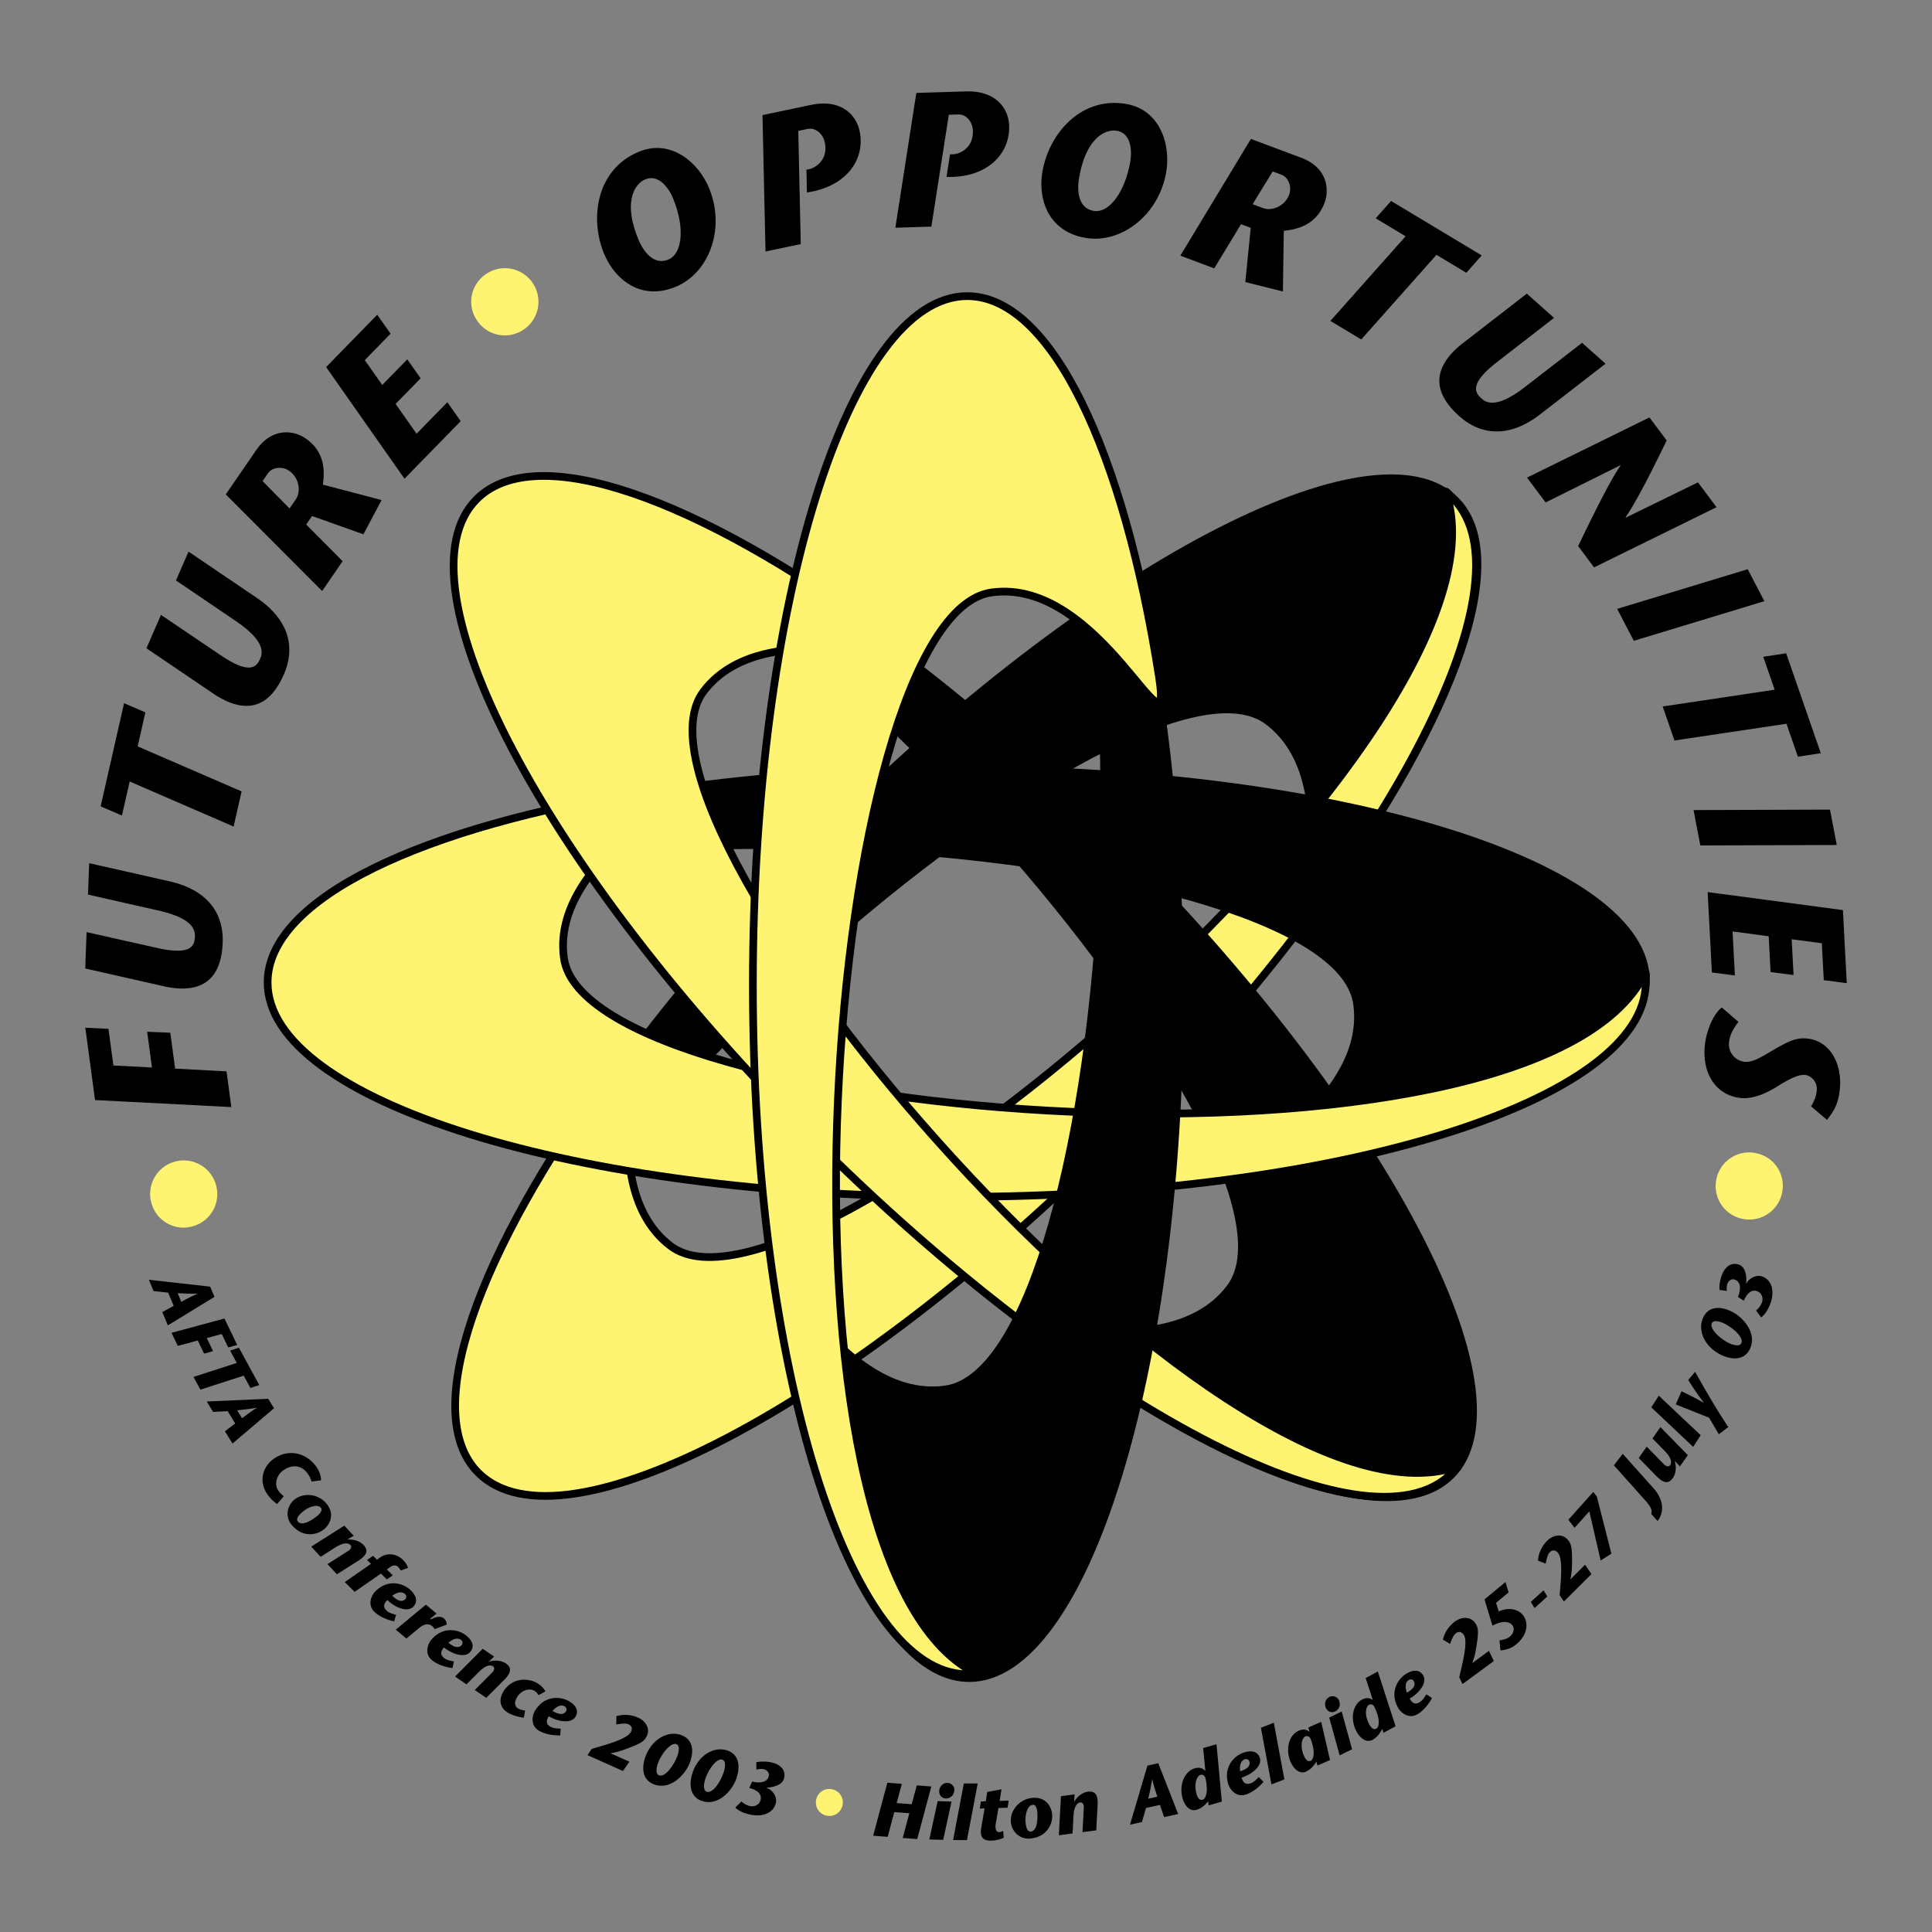 <svg xmlns="http://www.w3.org/2000/svg" width="2500" height="2500" viewBox="0 0 192.756 192.756"><rect x="0" y="0" width="192.756" height="192.756" fill="#808080" stroke="none"/><g fill-rule="evenodd" clip-rule="evenodd"><path fill="#fff" fill-opacity="0" d="M0 0h192.756v192.756H0V0z"/><path d="M48.945 147.469c-8.026-23.553 64.02-85.268 77.342-75.208 8.822 6.662.332 25.342 5.857 17.779C145.59 71.625 151.4 55.563 145.48 49.643c-8.354-8.352-36.889 6.641-63.737 33.488-26.848 26.848-41.841 55.383-33.489 63.736.217.216.788.891.691.602z"/><path d="M144.262 49.114c8.023 23.552-64.022 85.268-77.344 75.208-8.822-6.661-.333-25.342-5.856-17.778-13.448 18.413-19.258 34.476-13.337 40.396 8.354 8.352 36.889-6.641 63.737-33.488 26.848-26.848 41.84-55.383 33.488-63.736-.218-.216-.788-.891-.688-.602z" fill="#fff472" stroke="#000" stroke-width=".768" stroke-miterlimit="2.613"/><path d="M27.147 98.697c10.979-22.329 105.564-15.023 107.871 1.509 1.527 10.949-17.686 18.155-8.432 16.713 22.529-3.512 37.996-10.762 37.996-19.135 0-11.812-30.781-21.389-68.749-21.389-37.968 0-68.748 9.576-68.748 21.389 0 .306-.073 1.187.062.913z"/><path d="M47.216 50.916c23.554-8.024 85.268 64.021 75.208 77.344-6.66 8.821-25.34.332-17.777 5.855 18.412 13.447 34.475 19.257 40.396 13.336 8.352-8.352-6.641-36.889-33.488-63.734-26.847-26.848-55.384-41.842-63.737-33.489-.215.216-.891.787-.602.688z"/><path d="M164.135 97.106c-10.98 22.329-105.563 15.023-107.87-1.51-1.528-10.948 17.684-18.154 8.431-16.711C42.167 82.397 26.7 89.646 26.7 98.019c0 11.812 30.78 21.389 68.748 21.389 37.967 0 68.749-9.576 68.749-21.389 0-.307.073-1.188-.062-.913z" fill="#fff472" stroke="#000" stroke-width=".768" stroke-miterlimit="2.613"/><path d="M145.395 146.335c-23.551 8.024-85.268-64.022-75.208-77.344 6.661-8.823 25.342-.333 17.779-5.856C69.552 49.688 53.49 43.877 47.568 49.798c-8.352 8.353 6.641 36.888 33.489 63.736 26.847 26.848 55.382 41.842 63.736 33.488.217-.215.891-.787.602-.687z" fill="#fff472" stroke="#000" stroke-width=".768" stroke-miterlimit="2.613"/><path d="M95.789 30.374c22.328 10.98 15.023 105.563-1.51 107.871-10.948 1.528-18.154-17.685-16.712-8.431 3.511 22.528 10.761 37.994 19.135 37.994 11.812 0 21.388-30.779 21.388-68.747s-9.576-68.749-21.388-68.749c-.307 0-1.188-.072-.913.062z"/><path d="M97.416 166.979C75.087 156 82.392 61.415 98.926 59.108c10.947-1.527 18.154 17.685 16.711 8.431-3.512-22.529-10.76-37.995-19.134-37.995-11.812 0-21.388 30.779-21.388 68.747 0 37.969 9.576 68.748 21.388 68.748.306 0 1.186.074.913-.06z" fill="#fff472" stroke="#000" stroke-width=".768" stroke-linecap="round" stroke-miterlimit="2.613"/><path d="M21.536 118.18a3.325 3.325 0 0 1-2.265 4.154c-1.773.541-3.625-.468-4.154-2.266a3.338 3.338 0 0 1 2.266-4.153 3.336 3.336 0 0 1 4.153 2.265z" fill="#fff472"/><path d="M10.823 102.648l.491 3.657 3.846.197-.478-3.563 2.308.095.481 3.582 5.13.275.479 3.563-13.599-.701-.969-7.219 2.311.114zM8.64 92.997l6.943 1.561c3.68.846 3.837-.315 3.869-1.156.046-1.204-1.262-2.036-3.785-2.59l-6.886-1.558.117-3.133 8.023 1.812c3.964.895 5.403 3.359 5.3 6.109-.115 3.076-1.516 5.204-5.598 4.42l-8.119-1.835.136-3.63zM23.308 82.465l-10.371-4.494-.771 3.393-2.126-.913 2.339-10.293 2.126.915-.771 3.393 10.37 4.493-.796 3.506zM16.06 61.347l5.897 3.988c3.117 2.13 3.688 1.107 4.024.336.482-1.105-.432-2.357-2.58-3.795l-5.844-3.965 1.253-2.875 6.812 4.616c3.366 2.279 3.806 5.1 2.707 7.624-1.229 2.823-3.311 4.294-6.828 2.073l-6.892-4.671 1.451-3.331zM22.525 49.328l3.03-4.412c1.601-2.332 3.77-1.979 4.936-1.178 1.923 1.32 1.923 3.244 1.724 4.614l5.854 1.539-1.812 3.416-5.124-1.825-.583.851 3.634 3.656-2.044 2.978-9.615-9.639zm6.364 1.402l.617-.898c.552-.804.353-2.169-.672-2.872-.661-.455-1.676-.363-2.108.268l-.53.772 2.693 2.73zM38.969 33.292l-2.576 2.638 1.745 2.479 2.497-2.556 1.332 1.89-2.497 2.556 2.09 2.975 3.071-3.143 1.333 1.89-5.609 5.74-7.819-11.137 5.1-5.222 1.333 1.89z"/><path d="M52.297 32.846a3.326 3.326 0 0 1-4.662-.814c-1.083-1.505-.72-3.583.812-4.66a3.337 3.337 0 0 1 4.662.812 3.338 3.338 0 0 1-.812 4.662z" fill="#fff472"/><path d="M60.292 25.363c-1.477-3.485-.843-8.406 3.398-10.203 3.221-1.366 5.965 1.042 7.024 3.541 1.724 4.065.033 8.499-3.24 9.887-3.45 1.464-6.077-.62-7.182-3.225zm6.814-5.673c-.329-.774-1.323-2.387-2.75-1.782-1.02.433-2.248 2.24-.621 6.077.313.741 1.328 2.594 2.965 1.9 1.391-.59 1.661-3.238.406-6.195zM79.891 24.353l-3.516.739-.302-13.607 4.844-1.018c2.937-.617 4.493.93 4.846 2.613.598 2.843-1.333 5.553-5.255 6.124l-.048-2.275.317-.065c.487-.103 1.892-.848 1.511-2.662-.169-.804-.884-1.513-1.727-1.336l-.916.193.246 11.294zM92.922 22.61l-3.592.11 2.092-13.448 4.948-.152c3-.092 4.259 1.705 4.312 3.425.09 2.903-2.287 5.232-6.249 5.105l.351-2.248.325-.01c.497-.016 2.012-.502 1.956-2.354-.025-.821-.606-1.645-1.465-1.618l-.936.028-1.742 11.162zM103.994 17.19c.604-3.735 3.76-7.562 8.307-6.828 3.453.559 4.494 4.058 4.062 6.737-.705 4.358-4.498 7.211-8.008 6.643-3.697-.598-4.812-3.76-4.361-6.552zm8.787-1.173c.135-.83.148-2.726-1.377-2.973-1.096-.177-3.096.701-3.76 4.814-.129.792-.258 2.901 1.496 3.185 1.493.241 3.13-1.856 3.641-5.026zM124.805 13.859l5.012 1.878c2.648.994 2.826 3.184 2.33 4.508-.818 2.183-2.686 2.646-4.064 2.783l-.086 6.05-3.75-.938.539-5.41-.967-.362-2.674 4.406-3.381-1.269 7.041-11.646zm.17 6.514l1.02.382c.914.342 2.191-.18 2.627-1.342.281-.751-.051-1.713-.768-1.982l-.877-.328-2.002 3.27zM132.732 32.019l7.506-8.445-2.982-1.792 1.531-1.733 9.043 5.434-1.531 1.733-2.981-1.791-7.506 8.444-3.08-1.85zM155.047 31.714l-5.623 4.361c-2.994 2.3-2.199 3.162-1.57 3.72.898.801 2.375.322 4.406-1.271l5.586-4.32 2.34 2.084-6.502 5.035c-3.213 2.49-6.029 2.031-8.086.201-2.299-2.046-3.051-4.48.152-7.131l6.582-5.095 2.715 2.416zM159.041 56.608l-1.59-2.128c1.268-2.617 3.135-6.47 4.221-8.02l-.023-.031-7.445 3.701-1.854-2.48 12.217-6.002 1.717 2.297c-1.225 2.513-2.871 5.867-4.102 7.668l.023.031 7.201-3.52 1.852 2.48-12.217 6.004zM161.346 60.746l13.025-3.955 1.658 3.188-13.023 3.955-1.66-3.188zM165.885 70.485l11.174-1.673-1.141-3.286 2.287-.348 3.457 9.968-2.285.348-1.141-3.286-11.174 1.672-1.177-3.395zM168.969 80.822l13.609-.047.674 3.53-13.611.046-.672-3.529zM181.959 97.792l-.195-3.685-3.008-.396.189 3.569-2.295-.3-.187-3.569-3.606-.479.233 4.39-2.295-.3-.424-8.018 13.496 1.795.385 7.293-2.293-.3zM180.693 110.383c.324-.544.504-.986.562-1.558.107-1.046-.746-1.537-1.125-1.575-.629-.064-1.393.261-2.85 1.168-1.336.844-2.605 1.232-3.576 1.134-2.586-.265-3.891-2.551-3.613-5.252.152-1.483.859-3.141 1.693-3.786l1.662 1.438c-.447.608-.854 1.182-.941 2.057a1.756 1.756 0 0 0 1.531 1.925c.875.09 1.744-.513 3.094-1.298 1.428-.813 2.152-1.125 3.178-1.02 2.244.229 3.514 2.474 3.25 5.062-.176 1.712-.736 2.307-1.273 3.059l-1.592-1.354z"/><path d="M171.283 117.478a3.33 3.33 0 0 1 4.088-2.387c1.799.453 2.861 2.274 2.387 4.086a3.34 3.34 0 0 1-4.088 2.387 3.339 3.339 0 0 1-2.387-4.086z" fill="#fff472"/><path d="M21.396 129.39l-4.647 2.844-.554-1.328 1.132-.621-.55-1.321-1.454-.151-.47-1.129 6.116.685.427 1.021zm-3.31.495a20.63 20.63 0 0 1 1.6-.8l-.006-.015c-.77.013-1.364-.016-1.955-.052l.361.867zM22.767 134.432l-.642-1.337-1.496.404.628 1.301-.894.251-.63-1.308-1.994.533-.627-1.3 5.282-1.427 1.27 2.638-.897.245zM19.304 137.377l4.321-1.398-.668-1.228.882-.289 2.029 3.725-.884.289-.669-1.228-4.32 1.398-.691-1.269zM27.34 140.501l-4.146 3.523-.75-1.225 1.021-.787-.747-1.218-1.458.074-.638-1.042 6.139-.268.579.943zm-3.189 1.001c.424-.323.854-.65 1.455-1.036l-.007-.014c-.758.132-1.349.196-1.937.25l.489.8zM31.088 147.816a2.775 2.775 0 0 0-.401-.812c-.676-.913-1.642-.886-2.481-.263-.629.466-.867 1.397-.415 2.009.184.246.355.388.521.533l-.666.778c-.346-.258-.6-.473-.911-.893-.97-1.309-.541-2.793.508-3.571 1.419-1.052 3.214-.746 4.28.69.312.42.524.989.506 1.404l-.941.125zM29.341 149.643c.92-.767 2.401-.621 3.227.37.865 1.039.358 2.062-.221 2.543-.813.679-2.222.812-3.235-.403-.777-.933-.35-2.029.229-2.51zm2.178 1.703c.422-.311.69-.684.503-.907-.378-.455-1.322-.029-1.794.365-.461.383-.723.741-.506 1 .059.071.439.564 1.797-.458zM34.682 153.585l-.001.021c.687-.05 1.277.2 1.591.538.402.434.363.797-.022 1.186a2.83 2.83 0 0 1-.509.388l-2.128 1.348-.94-1.014 2.07-1.316c.057-.03.107-.077.152-.119.216-.243.14-.393.077-.459-.355-.384-1.053-.061-1.51.227l-1.47.937-.942-1.014 3.303-2.094.937 1.008-.608.363zM39.982 156.699a1.563 1.563 0 0 0-.28-.385c-.154-.15-.458-.181-.691-.021l-.417.292.592.583-.589.412-.592-.584-2.623 1.821-.987-.972 2.624-1.821-.394-.387.59-.413.394.388.319-.225c.817-.566 1.733-.291 2.259.228.165.161.4.428.523.806l-.728.278zM39.32 161.767c-.612-.14-1.365-.408-1.934-.926-.769-.698-.329-1.661.028-2.032 1.257-1.302 2.774-.866 3.502-.204.558.507.833 1.131.336 1.677-.559.614-1.79.14-2.6-.639-.125.114-.616.562-.081 1.049.273.248.576.316.947.424l-.198.651zm-.188-2.561c.549.54.984.645 1.286.357.162-.154.156-.377-.025-.543-.357-.282-.824-.124-1.261.186zM42.91 161.505l.037.052.165-.054c.179-.07.774-.364 1.164-.041.224.188.281.396.296.629l-1.213.447c-.04-.072-.069-.156-.241-.299-.242-.201-.669-.338-1.283.171l-1.288 1.067-1.062-.885 3.006-2.494 1.063.885-.644.522zM45.148 166.427c-.621-.087-1.394-.289-2.004-.756-.826-.628-.472-1.625-.148-2.024 1.137-1.404 2.687-1.104 3.469-.507.599.456.927 1.054.479 1.64-.503.661-1.77.295-2.644-.41-.114.125-.565.613.011 1.052.293.225.599.265.977.339l-.14.666zm-.407-2.533c.593.49 1.035.557 1.311.245.147-.169.123-.39-.073-.538-.379-.252-.829-.053-1.238.293zM48.79 165.764l.004.021c.659-.202 1.289-.088 1.67.174.488.334.529.697.239 1.161a2.893 2.893 0 0 1-.411.491l-1.779 1.783-1.144-.78 1.732-1.741c.047-.042.086-.101.122-.151.157-.283.049-.412-.028-.465-.431-.295-1.04.173-1.422.556l-1.229 1.237-1.144-.782 2.762-2.771 1.136.777-.508.49zM52.258 171.38c-.58-.086-1.165-.247-1.604-.517-.884-.544-.867-1.436-.397-2.157.943-1.432 2.567-1.255 3.359-.768.413.254.638.519.798.814l-.682.376a1.18 1.18 0 0 0-.404-.43c-.53-.325-1.336-.026-1.723.601-.442.721-.098 1.041.086 1.153.209.13.515.191.699.214l-.132.714zM55.895 173.145c-.626.005-1.421-.083-2.093-.454-.908-.503-.703-1.54-.44-1.983.922-1.554 2.497-1.481 3.358-1.005.659.364 1.07.908.712 1.554-.401.726-1.708.547-2.674-.022-.096.141-.47.689.163 1.038.322.179.632.175 1.017.194l-.043.678zm-.772-2.447c.658.398 1.105.4 1.333.053.121-.188.065-.404-.149-.522-.413-.193-.83.069-1.184.469zM59.036 174.487l.999-.293c2.183-.64 2.77-1.085 2.927-1.435.113-.253.114-.557-.25-.72-.309-.139-.708-.074-1.229.015l.02-.835a3.156 3.156 0 0 1 2.172.156c.778.349 1.183 1.104.88 1.776-.251.562-.541.794-2.416 1.462-.36.126-.713.219-1.206.303l-.006.014 1.867.836-.643.926-3.537-1.584.422-.621zM64.417 175.209c.657-1.723 2.262-2.592 3.576-2.092 1.099.419 1.305 1.5.817 2.778-.442 1.163-1.927 2.752-3.572 2.126-1.155-.44-1.258-1.663-.821-2.812zm1.239.678c-.153.401-.291 1.089.089 1.234.596.228 1.46-.94 1.832-1.918.137-.358.29-1.04-.091-1.186-.553-.208-1.464.908-1.83 1.87zM69.074 176.933c.551-1.759 2.103-2.723 3.444-2.302 1.123.353 1.391 1.419.982 2.724-.372 1.188-1.761 2.864-3.439 2.337-1.18-.371-1.354-1.586-.987-2.759zm1.277.603c-.128.41-.226 1.104.163 1.227.61.191 1.401-1.027 1.714-2.024.115-.366.227-1.056-.162-1.178-.565-.178-1.406.992-1.715 1.975zM75.04 177.747c.659.156 1.481.164 1.657-.537.089-.358-.187-.617-.478-.69-.284-.071-.576-.009-.749.043l-.013-.741c.338-.082.974-.12 1.593.035.866.216 1.374.787 1.176 1.577-.168.672-1.157.916-1.767.915l-.004.014c.553.171 1.123.844.947 1.545-.248.993-1.351 1.438-2.701 1.101-.598-.149-1.008-.347-1.34-.668l.614-.616c.095.128.449.366.836.464.417.104.942-.09 1.073-.611.164-.657-.479-1.032-1.129-1.194l.285-.637z"/><path d="M82.529 181.159a1.336 1.336 0 0 1-1.108-1.544 1.33 1.33 0 0 1 1.544-1.108 1.343 1.343 0 1 1-.436 2.652z" fill="#fff472"/><path d="M91.513 183.487l-1.448-.111.658-2.469-1.501-.115-.66 2.469-1.447-.111 1.415-5.286 1.447.111-.517 1.918 1.502.115.506-1.88 1.449.11-1.404 5.249zM94.935 179.741l-.833 3.821-1.384-.041.833-3.821 1.384.041zm-1.232-1.013c.016-.531.425-.857.81-.846.492.014.71.42.704.674-.019.623-.472.887-.856.875-.44-.012-.667-.389-.658-.703zM95.091 183.583l1.07-5.646 1.384.001-1.07 5.647-1.384-.002zM100.141 183.356a3.262 3.262 0 0 1-1.254.282c-.844.024-1.117-.376-1.002-1.201l.348-2.011-.484.015.119-.712.484-.014.143-.927 1.422-.272-.182 1.159.906-.026-.117.712-.906.024-.258 1.478c-.148.751.143.935.318.929.154-.004.262-.053.404-.118l.059.682zM100.855 181.79c-.094-1.194.885-2.317 2.172-2.416 1.348-.104 1.887.903 1.945 1.654.08 1.058-.627 2.283-2.205 2.404-1.21.093-1.855-.89-1.912-1.642zm2.651-.787c-.008-.524-.158-.959-.449-.938-.59.045-.789 1.062-.742 1.676.045.598.186 1.019.523.993.092-.007.715-.032.668-1.731zM107.16 179.728l.018.014c.355-.589.9-.924 1.357-.983.586-.077.859.166.953.704.031.183.035.391.021.64l-.137 2.512-1.371.18.129-2.448a.692.692 0 0 0-.01-.193c-.072-.315-.238-.34-.33-.328-.516.068-.658.822-.689 1.36l-.088 1.739-1.371.18.209-3.9 1.363-.179-.054.702zM115.562 175.917l1.982 5.066-1.402.312-.412-1.222-1.395.31-.404 1.403-1.193.266 1.742-5.896 1.082-.239zm-.093 3.341c-.166-.507-.336-1.02-.506-1.713l-.016.003a22.282 22.282 0 0 1-.393 1.913l.915-.203zM120.543 179.719c-.234.244-.551.67-1.188.853-.57.162-1.121-.288-1.369-1.16-.365-1.271.152-2.683 1.223-2.988.443-.127.787-.017 1.031.249l.016-.005-.217-2.265 1.332-.38.531 5.724-1.322.379-.037-.407zm-.27-2.29c-.076-.346-.354-.394-.494-.354-.34.098-.699.854-.395 1.92.115.398.299.65.609.561.282-.08.599-.762.28-2.127zM126.064 177.782c-.416.469-1.014 1-1.738 1.251-.98.339-1.615-.507-1.77-.999-.539-1.724.568-2.848 1.498-3.168.713-.247 1.391-.188 1.633.509.271.785-.736 1.638-1.805 1.975.039.164.197.809.879.573.35-.12.553-.354.826-.626l.477.485zm-2.335-1.063c.736-.222 1.037-.554.93-.955-.059-.216-.256-.318-.488-.238-.419.177-.505.662-.442 1.193zM126.854 178.033l-1.053-5.653 1.289-.5 1.055 5.653-1.291.5zM131.346 175.756c-.201.272-.459.738-1.062 1.003-.543.238-1.15-.133-1.516-.965-.529-1.211-.209-2.678.812-3.125.424-.186.777-.123 1.055.108l.014-.006-.115-.419 1.281-.562.881 3.81-1.26.553-.09-.397zm-.576-2.233c-.121-.333-.402-.344-.537-.284-.324.142-.576.94-.133 1.954.168.38.383.605.68.476.265-.117.488-.836-.01-2.146zM133.859 170.757l1.041 3.768-1.242.607-1.041-3.768 1.242-.607zm-1.56-.322c-.232-.477-.021-.955.322-1.124a.698.698 0 0 1 .936.269c.275.559-.004 1.004-.35 1.172-.393.192-.769-.034-.908-.317zM137.904 172.499c-.176.288-.393.773-.973 1.089-.52.282-1.156-.035-1.59-.832-.633-1.159-.438-2.648.541-3.181.406-.22.764-.188 1.061.019l.014-.008-.705-2.162 1.215-.661 1.768 5.467-1.207.657-.124-.388zm-.765-2.173c-.146-.322-.428-.309-.557-.239-.311.169-.496.986.033 1.958.199.364.434.569.717.416.256-.14.416-.874-.193-2.135zM142.875 169.413c-.305.549-.771 1.196-1.426 1.6-.885.542-1.686-.146-1.943-.594-.898-1.565-.061-2.901.777-3.418.641-.395 1.316-.484 1.703.144.434.708-.363 1.759-1.336 2.319.076.151.369.747.984.369.314-.193.465-.466.67-.791l.571.371zm-2.51-.531c.67-.377.893-.766.699-1.135-.102-.198-.318-.255-.527-.126-.369.265-.348.755-.172 1.261zM145.588 167.346l.236-1.015c.52-2.213.424-2.943.195-3.254-.164-.223-.428-.373-.75-.136-.271.2-.412.58-.592 1.075l-.717-.428a3.145 3.145 0 0 1 1.207-1.812c.688-.505 1.543-.484 1.979.109.365.497.424.862.082 2.823-.07.375-.162.729-.332 1.197l.008.013 1.648-1.211.488 1.015-3.123 2.295-.329-.671zM149.605 163.663c.367-.064.75-.143 1.027-.373.432-.359.484-.861.26-1.134-.461-.556-1.303-.317-1.99.033l-.793-2.617 2.094-1.735.312 1.038-1.254 1.04.264.859c1.014-.462 1.941-.213 2.4.343.6.723.527 1.96-.633 2.921-.389.324-.836.555-1.59.621l-.097-.996zM153.105 160.436l-.378-.611 1.273-1.157.379.611-1.274 1.157zM155.605 159.163l.084-1.037c.186-2.266-.021-2.973-.291-3.244-.195-.197-.479-.306-.762-.024-.238.238-.32.636-.426 1.151l-.77-.316c.045-.555.268-1.32.922-1.971.604-.602 1.451-.709 1.973-.186.434.436.545.789.498 2.777-.012.38-.051.743-.148 1.232l.012.011 1.447-1.442.635.931-2.744 2.733-.43-.615zM159.318 149.314l1.452 5.697-1.073.678-1.131-4.901-1.47 1.643-.621-.804 2.486-2.776.357.463zM161.9 145.049l3.098 3.463c.898 1.014 1.131 2.261.375 3.24l-.629-.707c.041-.192.055-.298.008-.44-.057-.189-.227-.484-.561-.858l-3.174-3.554.883-1.144zM167.121 145.788l-.021.004c.191.661.07 1.289-.195 1.667-.328.466-.686.533-1.164.225a4.335 4.335 0 0 1-.486-.417l-1.76-1.802.797-1.133 1.717 1.754c.047.042.1.089.148.123.281.16.412.056.467-.02.299-.429-.16-1.043-.537-1.431l-1.221-1.244.797-1.132 2.732 2.796-.791 1.127-.483-.517zM168.93 144.356l-4.18-3.945.748-1.164 4.18 3.945-.748 1.164zM167.766 138.809c.654.315 1.33.636 2.229 1.158l.008-.013a25.681 25.681 0 0 1-1.566-2.278l.686-.809c1.064 1.899 2.145 3.772 3.309 5.508l-.945.719-.971-1.649-3.328-1.326.578-1.31zM171.707 135.173c-1.656-.807-2.383-2.48-1.768-3.746.514-1.058 1.607-1.166 2.84-.568 1.119.543 2.57 2.162 1.801 3.744-.539 1.112-1.766 1.107-2.873.57zm.785-1.174c.387.188 1.059.385 1.236.02.279-.574-.809-1.537-1.748-1.993-.346-.168-1.012-.38-1.188-.014-.259.532.772 1.537 1.7 1.987zM173.395 129.396c.252-.627.381-1.439-.285-1.716-.342-.142-.639.093-.754.37-.111.27-.094.568-.068.745l-.732-.097c-.031-.346.023-.979.268-1.568.342-.824.98-1.241 1.734-.929.639.265.734 1.278.643 1.88l.014.007c.25-.521.998-.983 1.666-.707.943.392 1.221 1.547.688 2.832-.234.567-.49.944-.857 1.226l-.518-.697c.141-.076.428-.389.582-.758.164-.398.051-.944-.447-1.151-.625-.259-1.09.322-1.346.939l-.588-.376z"/></g></svg>
